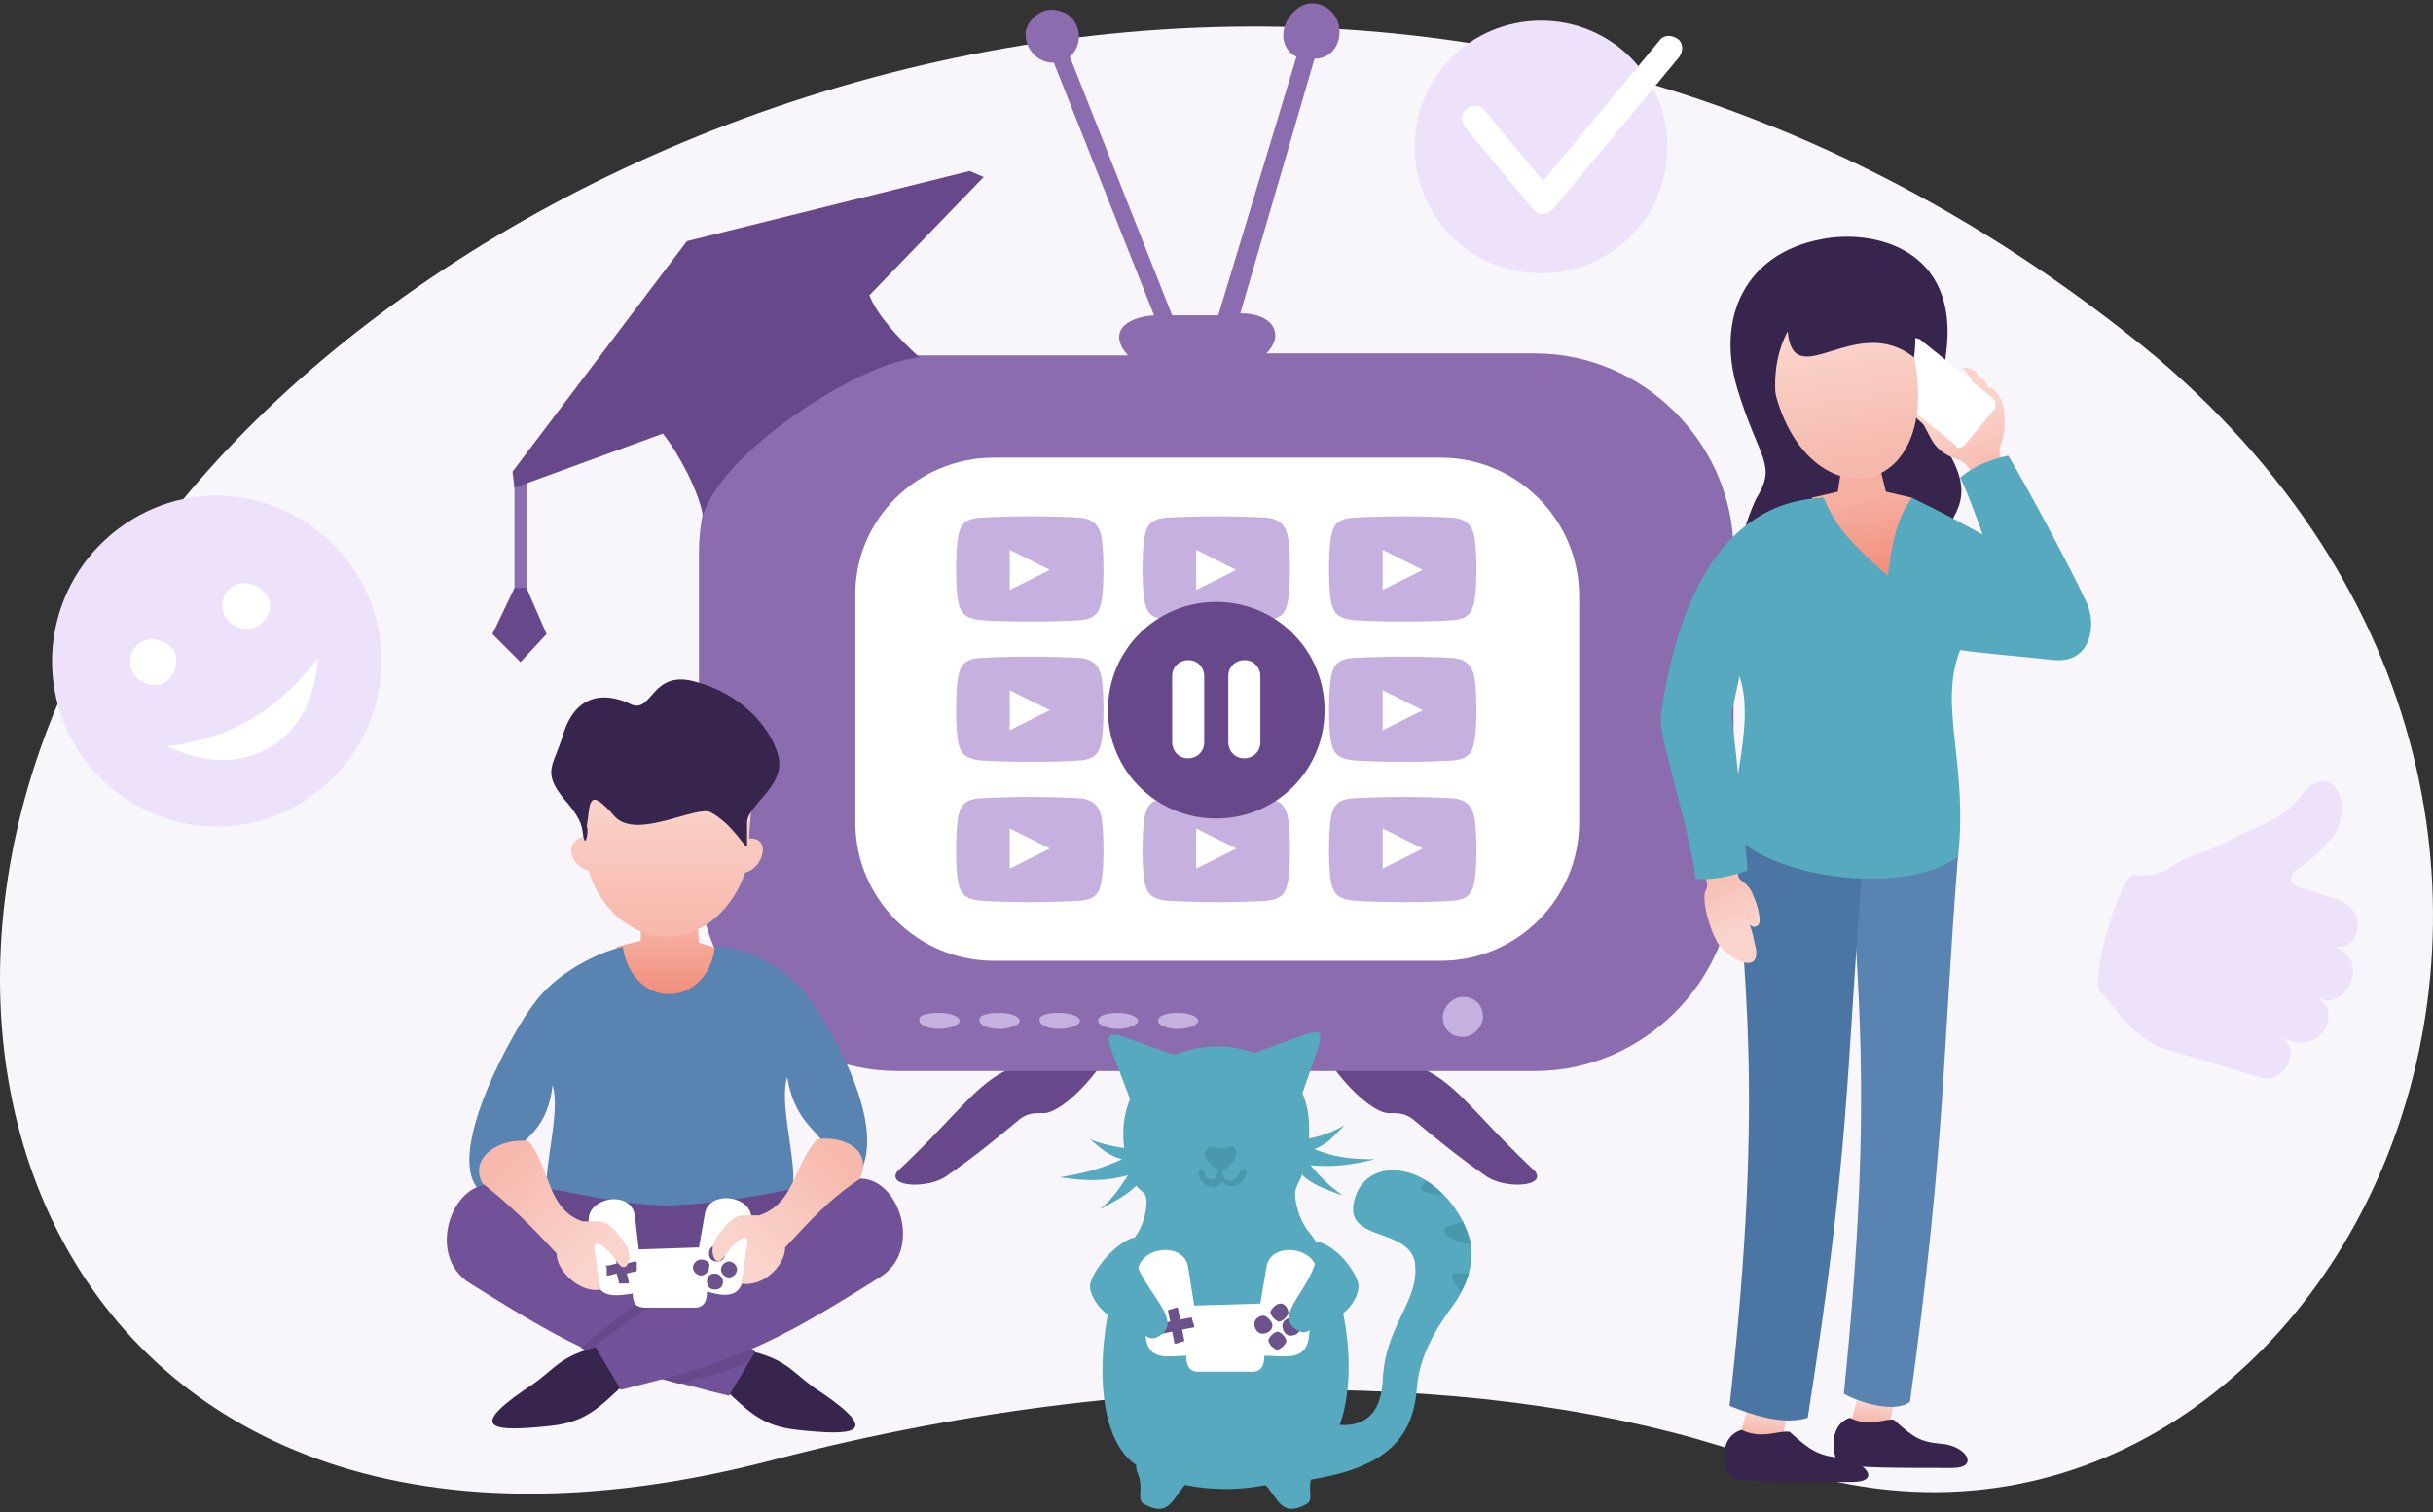 <svg width="579" height="360" viewBox="0 0 579 360" fill="none" xmlns="http://www.w3.org/2000/svg"><rect x="0" y="0" width="579" height="360" fill="#333333" stroke="none"/><path fill-rule="evenodd" clip-rule="evenodd" d="M513.227 85.077C341.929-56.637 123.393 15.413 38.937 124.681-45.04 232.995 8.4 393.318 183.992 347.511c94.953-24.812 181.795-19.563 235.236 0 130.74 48.67 231.419-145.531 93.999-262.434z" fill="#F8F6FB"/><path fill-rule="evenodd" clip-rule="evenodd" d="M366.741 65.038c-16.701 0-30.061-13.36-30.061-30.06 0-16.701 13.36-30.062 30.061-30.062 16.7 0 30.06 13.36 30.06 30.061 0 16.7-13.36 30.06-30.06 30.06z" fill="#EDE2F9"/><path fill-rule="evenodd" clip-rule="evenodd" d="M348.609 30.206c-.954-1.431-.954-3.34.477-4.294 1.432-.954 3.34-.954 4.294.477l13.838 16.7 27.675-33.4c.954-1.432 2.863-1.432 4.294-.478 1.432.955 1.432 2.863.477 4.295l-30.06 36.263-.478.478c-1.431.954-3.34.954-4.294-.478l-16.223-19.563z" fill="#fff"/><path fill-rule="evenodd" clip-rule="evenodd" d="M548.059 211.522l7.635 2.386c9.066 2.863 4.771 12.406.954 11.452-.954 0-1.431 0 0 .477 7.157 3.817 1.432 14.314-4.294 11.929-.955-.478-.955-.478 0 .477 4.294 2.863.477 11.929-7.158 9.543-2.863-.955-1.908-.477-.954.477 2.386 2.386-.477 10.02-6.68 8.112l-23.858-7.158c-9.066-4.771-10.497-10.497-13.837-12.883-2.863-2.386 4.771-28.629 8.111-28.152 1.909.477 6.203 0 8.112-1.431 5.249-3.818 8.589-3.34 14.315-6.68 6.203-3.341 11.928-4.295 16.7-10.021 6.68-10.02 13.837.478 8.112 9.066-3.34 3.817-5.249 5.726-9.066 8.112-1.432 1.908-1.432 3.34 1.908 4.294zM71.86 191.007c-18.608 11.452-42.466 5.249-53.918-13.36-10.974-18.609-5.248-42.467 13.36-53.919 18.61-11.451 42.467-5.248 53.919 13.361 10.974 18.609 5.249 42.466-13.36 53.918z" fill="#EDE2F9"/><path fill-rule="evenodd" clip-rule="evenodd" d="M61.364 149.017c-2.386 1.431-5.726.477-7.635-1.909-1.431-2.385-.954-6.203 1.909-7.634 2.386-1.432 5.726-.477 7.634 1.908 1.909 2.386.955 5.726-1.908 7.635zm-21.95 13.36c-2.385 1.432-5.725.477-7.634-1.908-1.431-2.386-.954-6.203 1.909-7.635 2.386-1.431 5.726-.477 7.634 1.909 1.432 2.385.477 5.726-1.908 7.634zm.478 15.269c16.223 8.112 34.355.954 35.786-20.995-9.543 12.406-20.517 19.086-35.786 20.995z" fill="#fff"/><path fill-rule="evenodd" clip-rule="evenodd" d="M225.504 279.754c6.203-4.294 11.452-8.588 17.177-13.36 1.909-1.431 3.341-1.431 5.249-1.431 4.295.477 12.883-8.589 15.746-14.315-30.538.954-27.197 6.68-50.101 28.152-2.863 3.817 7.635 4.294 11.929.954zm127.877 0c-6.203-4.294-11.452-8.588-17.178-13.36-1.908-1.431-3.34-1.431-5.248-1.431-4.295.477-12.883-8.589-15.746-14.315 30.537.954 27.197 6.68 50.101 28.152 2.863 3.817-7.635 4.294-11.929.954z" fill="#67498B"/><path fill-rule="evenodd" clip-rule="evenodd" d="M213.575 84.6h54.873c-4.772-5.249-.955-9.066 6.203-9.543l-23.858-60.121c-4.294 0-7.157-3.818-6.68-7.635.954-3.34 4.294-5.726 7.634-4.771 5.249.954 6.68 7.634 2.863 10.974l24.335 61.553h10.974l18.609-61.553c-4.771-2.386-3.817-9.066.955-11.929 3.34-1.908 7.157 0 8.588 2.863 1.909 3.818 0 9.543-5.248 9.543L295.168 74.58c8.112 0 10.497 5.248 6.203 9.543h63.938c25.767 0 47.239 21.472 47.239 47.238v76.344c0 25.766-21.472 47.238-47.239 47.238H213.575c-25.766 0-47.238-21.472-47.238-47.238v-76.344c0-25.766 21.472-46.761 47.238-46.761z" fill="#8A6CAF"/><path fill-rule="evenodd" clip-rule="evenodd" d="M236.478 108.935h106.405c18.132 0 32.923 14.792 32.923 32.924v53.918c0 18.132-14.791 32.923-32.923 32.923H236.478c-18.132 0-32.924-14.791-32.924-32.923v-53.441c-.477-18.609 14.792-33.401 32.924-33.401z" fill="#fff"/><path fill-rule="evenodd" clip-rule="evenodd" d="M237.91 241.106c2.863 0 4.772.955 4.772 1.909 0 .954-2.386 1.908-4.772 1.908-2.863 0-4.771-.954-4.771-1.908-.477-1.432 1.908-1.909 4.771-1.909zm110.223-3.817c2.863 0 4.771 1.909 4.771 4.772 0 2.385-2.386 4.771-4.771 4.771-2.863 0-4.772-1.908-4.772-4.771 0-2.386 2.386-4.772 4.772-4.772zm-124.537 3.817c2.863 0 4.771.955 4.771 1.909 0 .954-2.385 1.908-4.771 1.908-2.863 0-4.772-.954-4.772-1.908-.477-1.432 1.909-1.909 4.772-1.909zm56.781 0c2.863 0 4.771.955 4.771 1.909 0 .954-2.385 1.908-4.771 1.908-2.863 0-4.772-.954-4.772-1.908 0-1.432 2.386-1.909 4.772-1.909zm-14.315 0c2.863 0 4.772.955 4.772 1.909 0 .954-2.386 1.908-4.772 1.908-2.385 0-4.771-.954-4.771-1.908 0-1.432 2.386-1.909 4.771-1.909zm-13.837 0c2.863 0 4.771.955 4.771 1.909 0 .954-2.385 1.908-4.771 1.908-2.863 0-4.772-.954-4.772-1.908-.477-1.432 1.909-1.909 4.772-1.909zm10.019-112.608c-.477-3.34-1.908-4.772-4.771-5.249-7.635-.477-16.701-.477-24.812 0-3.34.477-4.294 1.909-4.772 5.249-.477 3.817-.477 10.497 0 13.837.478 3.817 1.909 4.772 5.249 5.249 6.68.477 17.655.477 24.335 0 3.34-.477 4.294-1.909 4.771-5.249.477-3.34.477-10.02 0-13.837zm0 66.801c-.477-3.34-1.908-4.772-4.771-5.249-7.635-.477-16.701-.477-24.812 0-3.34.477-4.294 1.909-4.772 5.249-.477 3.817-.477 10.497 0 13.837.478 3.818 1.909 4.772 5.249 5.249 6.68.477 17.655.477 24.335 0 3.34-.477 4.294-1.909 4.771-5.249.477-3.34.477-10.02 0-13.837zm88.751 0c-.477-3.34-1.909-4.772-4.772-5.249-7.634-.477-16.7-.477-24.812 0-3.34.477-4.294 1.909-4.771 5.249-.477 3.817-.477 10.497 0 13.837.477 3.818 1.908 4.772 5.248 5.249 6.681.477 17.655.477 24.335 0 3.34-.477 4.295-1.909 4.772-5.249.477-3.34.477-10.02 0-13.837zm-21.949 11.452v-9.543l9.543 4.771-9.543 4.772zm-22.426-11.452c-.478-3.34-1.909-4.772-4.772-5.249-7.634-.477-16.7-.477-24.812 0-3.34.477-4.294 1.909-4.771 5.249-.478 3.817-.478 10.497 0 13.837.477 3.818 1.908 4.772 5.248 5.249 6.68.477 17.655.477 24.335 0 3.34-.477 4.294-1.909 4.772-5.249.477-3.34.477-10.02 0-13.837zm-21.95 11.452v-9.543l9.544 4.771-9.544 4.772zm-44.375 0v-9.543l9.543 4.771-9.543 4.772zm21.949-44.853c-.477-3.34-1.908-4.771-4.771-5.248-7.635-.478-16.701-.478-24.812 0-3.34.477-4.294 1.908-4.772 5.248-.477 3.818-.477 10.498 0 13.838.478 3.817 1.909 4.771 5.249 5.248 6.68.478 17.655.478 24.335 0 3.34-.477 4.294-1.908 4.771-5.248.477-3.34.477-10.02 0-13.838zm88.751 0c-.477-3.34-1.909-4.771-4.772-5.248-7.634-.478-16.7-.478-24.812 0-3.34.477-4.294 1.908-4.771 5.248-.477 3.818-.477 10.498 0 13.838.477 3.817 1.908 4.771 5.248 5.248 6.681.478 17.655.478 24.335 0 3.34-.477 4.295-1.908 4.772-5.248.477-3.34.477-10.02 0-13.838zm-21.949 11.929v-9.543l9.543 4.772-9.543 4.771zm-22.426-11.929c-.478-3.34-1.909-4.771-4.772-5.248-7.634-.478-16.7-.478-24.812 0-3.34.477-4.294 1.908-4.771 5.248-.478 3.818-.478 10.498 0 13.838.477 3.817 1.908 4.771 5.248 5.248 6.68.478 17.655.478 24.335 0 3.34-.477 4.294-1.908 4.772-5.248.477-3.34.477-10.02 0-13.838zm-21.95 11.929v-9.543l9.544 4.772-9.544 4.771zm-44.375 0v-9.543l9.543 4.772-9.543 4.771zm110.7-45.329c-.477-3.34-1.909-4.772-4.772-5.249-7.634-.477-16.7-.477-24.812 0-3.34.477-4.294 1.909-4.771 5.249-.477 3.817-.477 10.497 0 13.837.477 3.817 1.908 4.772 5.248 5.249 6.681.477 17.655.477 24.335 0 3.34-.477 4.295-1.909 4.772-5.249.477-3.34.477-10.02 0-13.837zm-21.949 11.928v-9.543l9.543 4.772-9.543 4.771zm-22.426-11.928c-.478-3.34-1.909-4.772-4.772-5.249-7.634-.477-16.7-.477-24.812 0-3.34.477-4.294 1.909-4.771 5.249-.478 3.817-.478 10.497 0 13.837.477 3.817 1.908 4.772 5.248 5.249 6.68.477 17.655.477 24.335 0 3.34-.477 4.294-1.909 4.772-5.249.477-3.34.477-10.02 0-13.837zm-21.95 11.928v-9.543l9.544 4.772-9.544 4.771zm-44.375 0v-9.543l9.543 4.772-9.543 4.771z" fill="#C5B0DF"/><path fill-rule="evenodd" clip-rule="evenodd" d="M289.442 194.822a25.659 25.659 0 0 1-25.766-25.767 25.659 25.659 0 0 1 25.766-25.766 25.659 25.659 0 0 1 25.766 25.766 25.659 25.659 0 0 1-25.766 25.767z" fill="#67498B"/><path fill-rule="evenodd" clip-rule="evenodd" d="M278.945 160.946c0-2.386 1.909-3.818 3.818-3.818 2.385 0 3.817 1.909 3.817 3.818v15.746c0 2.385-1.909 3.817-3.817 3.817-2.386 0-3.818-1.909-3.818-3.817v-15.746zm13.361 0c0-2.386 1.908-3.818 3.817-3.818 2.386 0 3.817 1.909 3.817 3.818v15.746c0 2.385-1.909 3.817-3.817 3.817-2.386 0-3.817-1.909-3.817-3.817v-15.746z" fill="#fff"/><path fill-rule="evenodd" clip-rule="evenodd" d="M413.979 342.262l2.385-9.066 9.543 1.432-1.908 8.111c-.955.477-9.543 0-10.02-.477z" fill="url(#a)"/><path fill-rule="evenodd" clip-rule="evenodd" d="M440.222 339.4l2.386-8.588 8.588 1.431-1.908 8.112c-.477 0-8.589-.478-9.066-.955z" fill="url(#b)"/><path fill-rule="evenodd" clip-rule="evenodd" d="M414.456 340.354c4.772 2.386 9.066 0 11.452.477 4.772 4.295 6.68 5.726 12.406 6.203 5.726.954 9.543 5.726 2.386 5.726-13.361 0-24.335 0-28.152-.954-2.386-.477-4.295-9.543 1.908-11.452z" fill="#37254D"/><path fill-rule="evenodd" clip-rule="evenodd" d="M440.221 337.491c4.772 2.385 8.589 0 10.498.477 4.771 4.294 6.203 5.249 11.451 5.726 5.726.477 9.066 5.726 2.386 5.726-12.883 0-22.903 0-26.72-.955-1.432-.477-3.34-9.066 2.385-10.974z" fill="#37254D"/><path fill-rule="evenodd" clip-rule="evenodd" d="M438.79 331.765c3.34 1.909 11.929 4.772 15.746 1.909 8.589-62.507 7.635-82.07 11.452-130.263-5.249 0-14.315-.477-25.289-1.431.477 31.492 5.725 54.872-1.909 129.785z" fill="#5983B1"/><path fill-rule="evenodd" clip-rule="evenodd" d="M411.593 334.628c4.771 1.909 12.406 4.772 18.609 2.863 10.02-63.939 9.066-80.639 12.883-129.786-6.203 0-16.701-7.634-30.061-8.588 1.432 31.492 7.158 59.167-1.431 135.511z" fill="#4B75A2"/><path fill-rule="evenodd" clip-rule="evenodd" d="M463.125 131.838c.477.954-8.588-7.157-10.02-7.157-8.589.954-13.36-.954-20.517 3.34-15.269 8.589-22.427 8.112-14.792-9.066 5.249-8.589.954-9.066-4.294-26.243-5.249-17.178 1.908-32.447 20.04-35.787 11.929-2.386 32.923 1.909 29.583 27.198-1.431 11.452-2.385 19.086.478 23.38 8.588 14.315-3.341 16.224-.478 24.335z" fill="#37254D"/><path fill-rule="evenodd" clip-rule="evenodd" d="M476.009 106.072c1.431-3.34.954-5.726.954-7.634 0-2.863-1.908-6.203-3.817-6.203-.477-1.432-1.431-2.386-2.386-2.863-.477-1.431-2.386-1.909-3.817-1.909 1.431 1.432 2.386 2.863 2.863 4.295 2.386 3.817.954 5.726.477 8.111-.477 4.772-2.863 1.909-6.68 1.909-1.432 0-2.386-.954-3.34-1.432-2.386-2.385-3.34-4.294-5.249-3.34.477 2.863 2.386 3.34 2.863 4.295 1.909 3.34 2.386 6.203 8.112 8.111 1.431.478 2.863 1.909 4.294 4.772 1.431.954 4.772-1.432 7.157-2.386.955-.477-2.385-2.386-1.431-5.726z" fill="url(#c)"/><path fill-rule="evenodd" clip-rule="evenodd" d="M467.419 106.072l7.157-8.589c.477-.954.477-1.909-.477-2.863l-17.177-13.837c-.955-.478-1.909-.478-2.863.477l-6.203 8.111c-.477.955-.478 1.909.477 2.863l17.177 13.838c0 .954 1.432.477 1.909 0z" fill="#fff"/><path fill-rule="evenodd" clip-rule="evenodd" d="M431.156 118.478l7.158 14.315 12.406 8.589 4.294-11.929v-10.975l-6.203-1.431-1.908-7.634-8.589 1.431-.955 6.203-6.203 1.431z" fill="url(#d)"/><path fill-rule="evenodd" clip-rule="evenodd" d="M453.582 77.442c-10.975-11.451-22.426-10.974-32.924 2.386.955 47.715 47.715 43.898 32.924-2.386z" fill="url(#e)"/><path fill-rule="evenodd" clip-rule="evenodd" d="M455.491 85.077c-13.838-10.975-28.629 9.066-30.061-6.203-2.863 5.249-4.294 13.36-1.431 22.903-3.817-4.771-4.772-8.112-5.249-14.792-.954-13.837 4.772-19.086 13.36-20.994 18.609-4.772 25.289 5.725 23.381 19.086z" fill="#37254D"/><path fill-rule="evenodd" clip-rule="evenodd" d="M455.014 118.479c13.837 6.68 24.812 13.36 38.649 21.471 5.726 3.34 6.203 18.132-4.772 17.178-8.588-.954-15.746-1.432-22.426-2.386-5.248 13.36 1.909 26.721-.477 49.147-11.929 9.066-41.512 5.726-52.487-4.295-3.817-7.157 4.772-25.766.478-38.649-.955 4.294-1.432 7.157-2.863 11.929-2.386 10.02-17.178 8.589-15.746-3.34 3.34-23.381 12.883-50.101 38.649-51.055 2.863 7.157 7.157 11.451 15.269 18.608.954-8.111 2.386-14.314 5.726-18.608z" fill="#56A9BE"/><path fill-rule="evenodd" clip-rule="evenodd" d="M405.867 212c-.955 2.385.954 9.065 2.863 12.406 2.385 3.817 10.497 8.111 9.066.954-.478-1.432-.478-2.863-1.432-5.249.954.954 2.386.477 2.386-.954 0-1.432-.477-3.817-1.432-5.726-.477-1.431-.954-2.386-2.862-3.817-1.432-.954-1.432-4.295-2.386-5.249-1.432-.954-5.249.477-6.68 1.909-.955.954 1.908 3.817.477 5.726z" fill="url(#f)"/><path fill-rule="evenodd" clip-rule="evenodd" d="M403.481 209.138c3.818.477 8.112-.477 12.406-1.909-.477-6.68-2.862-29.583-3.817-36.741-2.386-16.223-18.132-11.451-16.7 2.863.954 6.68 7.157 26.244 8.111 35.787zm62.984-95.431c3.34-2.863 7.157-4.295 11.452-5.249 3.817 6.203 14.791 26.721 17.654 32.924 7.158 15.268-9.066 20.04-15.746 7.157-3.34-6.203-9.066-26.244-13.36-34.832z" fill="#56A9BE"/><path fill-rule="evenodd" clip-rule="evenodd" d="M171.109 225.838v11.929l-11.929 2.386-14.315-2.863 1.909-11.929 5.726-1.431v-6.68h13.36l.477 7.157 4.772 1.431z" fill="url(#g)"/><path fill-rule="evenodd" clip-rule="evenodd" d="M158.702 222.976c-8.589 0-16.223-7.158-18.609-15.746-4.294-.955-6.203-7.158-.954-8.112-.478-10.974-3.818-20.04 19.563-19.086 23.857.954 20.04 8.589 19.563 19.563h.477c4.772 0 2.863 7.157-1.431 8.112-2.863 8.589-10.02 15.269-18.609 15.269z" fill="url(#h)"/><path fill-rule="evenodd" clip-rule="evenodd" d="M148.205 225.36c2.385 15.269 20.04 14.792 21.949 0 7.157-.477 18.131 5.726 22.426 12.406 4.294 5.726 19.563 30.538 11.451 42.467-2.385.954-8.111 1.908-12.883 4.294 2.386-2.863 5.726-11.929 3.818-13.837-2.386-2.863-6.203-5.726-7.635-14.315-1.909 6.203 1.909 18.609 1.432 25.289 0 1.909 0 3.34.477 3.818-2.863 1.431-5.249 3.34-6.68 5.725-8.112 0-15.269 10.498-23.381 10.498-7.634 0-21.472-10.498-29.583-10.498-3.818-7.157-11.452-7.157-15.746-8.111-8.112-9.066 9.066-39.127 13.36-44.375 5.249-7.158 14.792-11.929 20.995-13.361zm-16.701 32.924c-.954 8.589-4.771 11.451-7.634 14.314-2.863 2.863 7.157 22.904 6.203 10.975-.477-6.68 3.34-19.086 1.431-25.289z" fill="#5983B1"/><path fill-rule="evenodd" clip-rule="evenodd" d="M190.195 311.249h-57.258c-7.635-6.203-21.472-18.609-19.564-26.721 9.066-6.68 28.152 2.863 46.761 2.386 21.472-.954 40.081-7.634 46.284-5.726.954 9.066-17.177 20.518-16.223 30.061z" fill="#67498B"/><path fill-rule="evenodd" clip-rule="evenodd" d="M177.311 321.268c10.975 2.386 10.975 5.726 18.609 10.497 13.837 9.543 7.157 10.021-6.203 8.589-8.589-.954-11.452-4.294-18.132-10.497 2.386-2.863 3.817-5.726 5.726-8.589z" fill="#37254D"/><path fill-rule="evenodd" clip-rule="evenodd" d="M179.697 321.745c-1.909 3.34-4.294 7.157-6.203 10.497-27.198-6.68-35.786-10.497-61.553-26.72-11.928-7.158-2.863-28.63 8.589-22.427 22.903 12.883 37.695 22.427 59.167 38.65z" fill="#715198"/><path fill-rule="evenodd" clip-rule="evenodd" d="M179.697 321.746l-1.432 2.386c-5.725 2.386-10.974 3.817-16.7 5.249-9.066-2.386-16.223-4.772-23.38-8.589 6.68-5.249 12.406-10.02 19.086-15.269 6.68 4.771 13.837 10.02 22.426 16.223z" fill="#67498B"/><path fill-rule="evenodd" clip-rule="evenodd" d="M143.434 320.315c-10.975 2.386-10.975 5.726-18.609 10.498-13.838 9.543-7.157 10.02 6.203 8.589 8.589-.955 11.452-4.295 18.132-10.498-1.909-2.863-3.34-5.726-5.726-8.589z" fill="#37254D"/><path fill-rule="evenodd" clip-rule="evenodd" d="M141.524 320.315c1.909 3.34 4.295 7.157 6.203 10.497 27.198-6.68 35.787-10.497 61.553-26.721 11.929-7.157 2.863-28.629-8.589-22.426-23.38 12.883-37.695 22.904-59.167 38.65z" fill="#715198"/><path fill-rule="evenodd" clip-rule="evenodd" d="M176.834 304.568l1.909-13.838c.954-6.203-10.02-7.634-10.975-1.908l-1.431 8.111-14.315.477-.954-8.111c-.954-6.203-11.452-4.295-10.975 1.431l1.909 13.838c.477 4.771 5.249 3.817 8.589 3.34 0 1.908.477 3.34 2.863 3.34h11.928c2.386 0 2.863-1.909 2.863-3.817 3.34.954 7.635 1.908 8.589-2.863z" fill="#fff"/><path fill-rule="evenodd" clip-rule="evenodd" d="M170.631 296.457c-.954 0-1.908.477-1.908 1.909 0 .954.477 1.908 1.908 1.908.955 0 1.909-.477 1.909-1.908 0-.955-.954-1.432-1.909-1.909zm-.477 6.68c-.954 0-1.908.477-1.908 1.909 0 .954.477 1.908 1.908 1.908.954 0 1.909-.477 1.909-1.908 0-.955-.955-1.909-1.909-1.909zm-1.431-1.431c0 .954-.955 1.908-1.909 1.908-.954 0-1.908-.954-1.908-1.908 0-.955.954-1.909 1.908-1.909 1.432 0 2.386.954 1.909 1.909zm6.68.477c0 .954-.954 1.908-1.909 1.908-.954 0-1.908-.954-1.908-1.908s.954-1.909 1.908-1.909c.955 0 1.909.955 1.909 1.909zm-30.539-.955l1.909-.477-.477-1.909c0-.477 0-.477.477-.477h1.432c.477 0 .477 0 .477.477l.477 1.909 1.908-.477c.478 0 .478 0 .478.477v1.431c0 .478 0 .478-.478.478l-1.908.477.477 1.908c0 .478 0 .478-.477.478h-1.432c-.477 0-.477 0-.477-.478l-.477-1.908-1.909.477c-.477 0-.477 0-.477-.477v-1.432c-.477-.477 0-.477.477-.477z" fill="#6C528B"/><path fill-rule="evenodd" clip-rule="evenodd" d="M132.459 298.366c0 4.294 5.726 9.543 10.498 8.589-.955-4.295-.955-7.158-1.432-9.066-.477-2.863 1.432-1.909 3.34 0 1.909 1.908 2.863 4.771 4.295 3.34.954-1.432.954-3.817-1.432-6.68-1.431-1.909-3.34-3.818-5.249-3.818h-3.817c-8.588-2.862-7.634-12.883-12.883-19.086-6.68-.954-14.314 3.818-10.974 10.021 6.68 5.248 11.451 10.02 17.654 16.7z" fill="url(#i)"/><path fill-rule="evenodd" clip-rule="evenodd" d="M186.855 296.934c0 4.295-5.249 9.543-10.498 8.589.955-4.294.955-7.157 1.432-9.066.477-2.863-1.432-1.908-3.34 0-1.909 1.909-2.863 4.772-4.295 3.34-.954-1.431-.954-3.817 1.432-6.68 1.431-1.909 3.34-3.817 5.248-3.817h3.818c8.588-2.863 8.111-11.929 13.837-18.132 6.68-.954 13.36 2.863 10.02 9.543-7.157 4.772-11.451 9.543-17.654 16.223z" fill="url(#j)"/><path fill-rule="evenodd" clip-rule="evenodd" d="M139.139 200.072c-.954-1.909.477-3.34-3.817-8.589-6.68-7.634-3.817-8.588-1.432-16.223 3.818-13.36 14.315-8.589 16.224-7.634 5.248 2.385 4.771-8.589 15.746-5.249 10.497 2.863 17.177 10.497 19.086 16.7 2.863 7.635-7.158 12.406-7.158 16.701v5.725c-.477.478-3.34-5.248-8.588-8.111-3.34-1.909-17.655 6.68-22.904.954-6.68-7.634-5.725-2.863-6.68 2.386.477.477 0 3.817-.477 3.34z" fill="#37254D"/><path fill-rule="evenodd" clip-rule="evenodd" d="M309.96 279.755c1.909 1.909 5.249 3.34 9.543 4.772-3.34-2.386-5.248-4.295-7.634-7.158 5.249.477 9.543 0 15.269-1.431-5.726 0-9.543-.477-14.315-2.386 3.34-1.431 4.295-2.863 7.158-5.726-3.34 1.909-6.203 2.863-9.543 3.34-.478 3.34-.478 6.203-.478 8.589zm-39.127 1.91c-1.908 2.386-4.771 3.817-9.066 6.203 3.34-2.863 4.772-5.249 6.681-8.112-5.249 1.432-10.021 1.432-16.224.477 5.726-.954 9.543-1.908 14.792-4.294-3.34-.954-4.771-2.386-7.634-4.772 3.34 1.432 6.68 1.909 10.02 2.386.477 2.863.954 5.726 1.431 8.112z" fill="#56A9BE"/><path fill-rule="evenodd" clip-rule="evenodd" d="M313.3 347.988c-9.543 8.589-33.401 8.589-43.898 0-11.929-10.02-6.68-42.943.954-53.918 1.909-2.386 3.34-8.589 1.909-10.02-1.432-1.432-4.295-2.863-4.772-10.975-.477-4.294 0-8.111 1.432-11.451l-3.817-10.021c-2.386-5.725-1.432-6.203 3.817-4.294l10.497 3.817c5.726-2.385 12.883-2.863 19.086-.477l10.498-3.817c5.248-1.909 6.203-1.909 4.294 3.817l-3.34 9.543c1.431 3.34 1.908 7.157 1.431 12.406-.477 6.203-2.385 8.589-2.863 10.02-.954 1.909.478 7.635 2.863 10.498 9.543 11.451 14.792 42.943 1.909 54.872z" fill="#56A9BE"/><path fill-rule="evenodd" clip-rule="evenodd" d="M311.392 318.883l1.908-15.269c.954-6.68-10.974-8.589-11.929-1.909l-1.431 8.589-15.746.477-1.432-9.066c-.954-6.68-12.883-4.771-11.928 1.909l1.908 15.269c.954 5.248 5.726 3.817 9.543 3.817 0 1.908.477 3.817 2.863 3.817h12.883c2.386 0 2.863-1.909 2.863-3.817 4.295 0 9.543 1.431 10.498-3.817z" fill="#fff"/><path fill-rule="evenodd" clip-rule="evenodd" d="M304.711 310.295c-.954 0-1.909.954-2.386 1.909 0 .954.955 1.908 1.909 2.385.954 0 1.909-.954 2.386-1.908 0-1.432-.955-2.386-1.909-2.386zm-.477 6.68c-.954 0-1.909.954-2.386 1.909 0 .954.954 1.908 1.909 2.385.954 0 1.908-.954 2.386-1.908 0-.954-.955-1.909-1.909-2.386zm-1.432-1.431c0 .954-.954 1.908-2.385 1.908-.955 0-1.909-.954-1.909-2.386 0-.954.954-1.908 2.386-1.908.954.477 1.908 1.431 1.908 2.386zm6.681.477c0 .954-.955 1.908-2.386 1.908-.954 0-1.909-.954-1.909-2.385 0-.955.955-1.909 2.386-1.909 1.431.477 2.386 1.431 1.909 2.386zm-33.4-.956l2.386-.477-.478-2.386c0-.477 0-.477.478-.477l1.431-.477c.477 0 .477 0 .477.477l.477 2.385 2.386-.477c.477 0 .477 0 .477.477l.477 1.432c0 .477 0 .477-.477.477l-2.385.477.477 2.386c0 .477 0 .477-.477.477l-1.432.477c-.477 0-.477 0-.477-.477l-.477-2.386-2.386.478c-.477 0-.477 0-.477-.478l-.477-1.431s0-.477.477-.477z" fill="#6C528B"/><path fill-rule="evenodd" clip-rule="evenodd" d="M322.843 284.051c3.817-9.066 18.609-7.157 25.766 7.635 3.34 6.68.955 13.837-2.862 19.086-2.386 3.34-8.112 10.974-8.589 20.04-1.432 17.178-15.269 20.995-38.172 22.903l9.065-17.177c10.498 3.817 20.041 5.249 20.995-7.634.477-13.838 9.066-19.087 7.635-28.63-1.909-8.588-18.609-4.294-13.838-16.223z" fill="#56A9BE"/><path fill-rule="evenodd" clip-rule="evenodd" d="M339.544 281.188c1.431.954 2.385 1.909 3.817 3.34-1.432-.477-8.112-.477-3.817-3.34zm8.588 9.543c0 .477.477.954.477 1.432.478 1.431.955 2.862 1.432 3.817h-.477c-3.34 0-8.589-3.34-4.295-4.295 1.432-.477 2.386-.477 2.863-.954zm1.432 12.406c-.477 1.431-.955 2.863-1.909 4.294-4.294-5.248-1.431-4.294 1.909-4.294zm-59.645-24.813c0-.477.477-.477.477-.477.478 0 .478.477.478.477 0 3.817 3.34 3.34 4.294.477 0-.477.477-.477.954-.477s.477.477.477.954c-.477 2.863-4.294 4.294-5.725 1.909-1.432 2.863-5.249.954-5.726-1.909 0-.477 0-.477.477-.954.477 0 .477 0 .954.477 0 2.386 3.34 2.863 3.34-.477z" fill="#4998AC"/><path fill-rule="evenodd" clip-rule="evenodd" d="M287.056 275.938c-.954-1.431 0-3.34 1.909-2.862 1.431.477 1.908.477 2.863 0 2.385-.955 2.862 1.431 1.908 2.862-1.908 3.341-4.294 3.341-6.68 0z" fill="#4998AC"/><path fill-rule="evenodd" clip-rule="evenodd" d="M313.301 295.502c1.908 10.021-12.406 17.655-3.818 21.472 1.909.955 3.818-2.385 8.112-3.34 2.386-.477 5.726-4.294 5.726-7.634-.477-3.34-5.249-9.543-10.02-10.498zm-43.422-.955c-2.386 10.497 14.315 19.563 5.249 23.857-2.386.955-3.817-2.385-8.589-3.817-2.386-.477-7.157-4.771-7.157-8.588.477-3.341 5.726-10.021 10.497-11.452z" fill="#56A9BE"/><path fill-rule="evenodd" clip-rule="evenodd" d="M122.439 112.753l2.863-.954v33.4c0 .955-.477 1.432-1.431 1.432-.954 0-1.432-.477-1.432-1.432v-32.446z" fill="#8A6CAF"/><path fill-rule="evenodd" clip-rule="evenodd" d="M121.962 112.276l41.512-54.872 67.278-16.7 3.34 1.431-27.197 28.152c1.908 4.772 6.68 10.02 11.929 14.792-13.838.954-47.238 22.426-51.533 37.695-.954-5.726-5.726-14.792-9.543-19.563l-35.309 12.883-.477-3.818zm3.34 27.674l4.771 10.975-6.203 6.68-6.68-6.68 5.249-10.975h2.863z" fill="#67498B"/><path fill-rule="evenodd" clip-rule="evenodd" d="M289.443 348.944c-10.975 2.386-8.589 13.838-17.178 9.066-1.909-.954 0-3.34-1.431-7.157-.955-1.909-.478-3.817 2.385-5.249 4.295-.477 12.406.954 16.224 3.34zm4.294 0c10.974 2.386 8.589 13.838 17.177 9.066 1.909-.954 0-3.34 1.432-7.157.954-1.909.477-3.817-2.386-5.249-4.294-.477-12.406.954-16.223 3.34z" fill="#56A9BE"/><defs><linearGradient id="a" x1="419.395" y1="341.071" x2="419.906" y2="336.225" gradientUnits="userSpaceOnUse"><stop stop-color="#F7B9AD"/><stop offset="1" stop-color="#FAD4CC"/></linearGradient><linearGradient id="b" x1="445.276" y1="338.278" x2="445.758" y2="333.71" gradientUnits="userSpaceOnUse"><stop stop-color="#F7B9AD"/><stop offset="1" stop-color="#FAD4CC"/></linearGradient><linearGradient id="c" x1="471.03" y1="114.416" x2="465.652" y2="97.339" gradientUnits="userSpaceOnUse"><stop stop-color="#F7B9AD"/><stop offset="1" stop-color="#FAD4CC"/></linearGradient><linearGradient id="d" x1="446.379" y1="139.686" x2="442.945" y2="118.066" gradientUnits="userSpaceOnUse"><stop stop-color="#F18A77"/><stop offset="1" stop-color="#F6B0A2"/></linearGradient><linearGradient id="e" x1="442.256" y1="109.889" x2="437.48" y2="79.719" gradientUnits="userSpaceOnUse"><stop stop-color="#F7B9AD"/><stop offset="1" stop-color="#FAD4CC"/></linearGradient><linearGradient id="f" x1="407.486" y1="205.498" x2="414.404" y2="221.368" gradientUnits="userSpaceOnUse"><stop stop-color="#F7B9AD"/><stop offset="1" stop-color="#FAD4CC"/></linearGradient><linearGradient id="g" x1="158.136" y1="238.657" x2="158.138" y2="221.56" gradientUnits="userSpaceOnUse"><stop stop-color="#F18A77"/><stop offset="1" stop-color="#F6B0A2"/></linearGradient><linearGradient id="h" x1="158.47" y1="220.422" x2="158.476" y2="188.411" gradientUnits="userSpaceOnUse"><stop stop-color="#F7B9AD"/><stop offset="1" stop-color="#FAD4CC"/></linearGradient><linearGradient id="i" x1="119.536" y1="277.359" x2="141.664" y2="299.391" gradientUnits="userSpaceOnUse"><stop stop-color="#F7B9AD"/><stop offset="1" stop-color="#FAD4CC"/></linearGradient><linearGradient id="j" x1="199.931" y1="275.73" x2="177.767" y2="297.744" gradientUnits="userSpaceOnUse"><stop stop-color="#F7B9AD"/><stop offset="1" stop-color="#FAD4CC"/></linearGradient></defs></svg>
